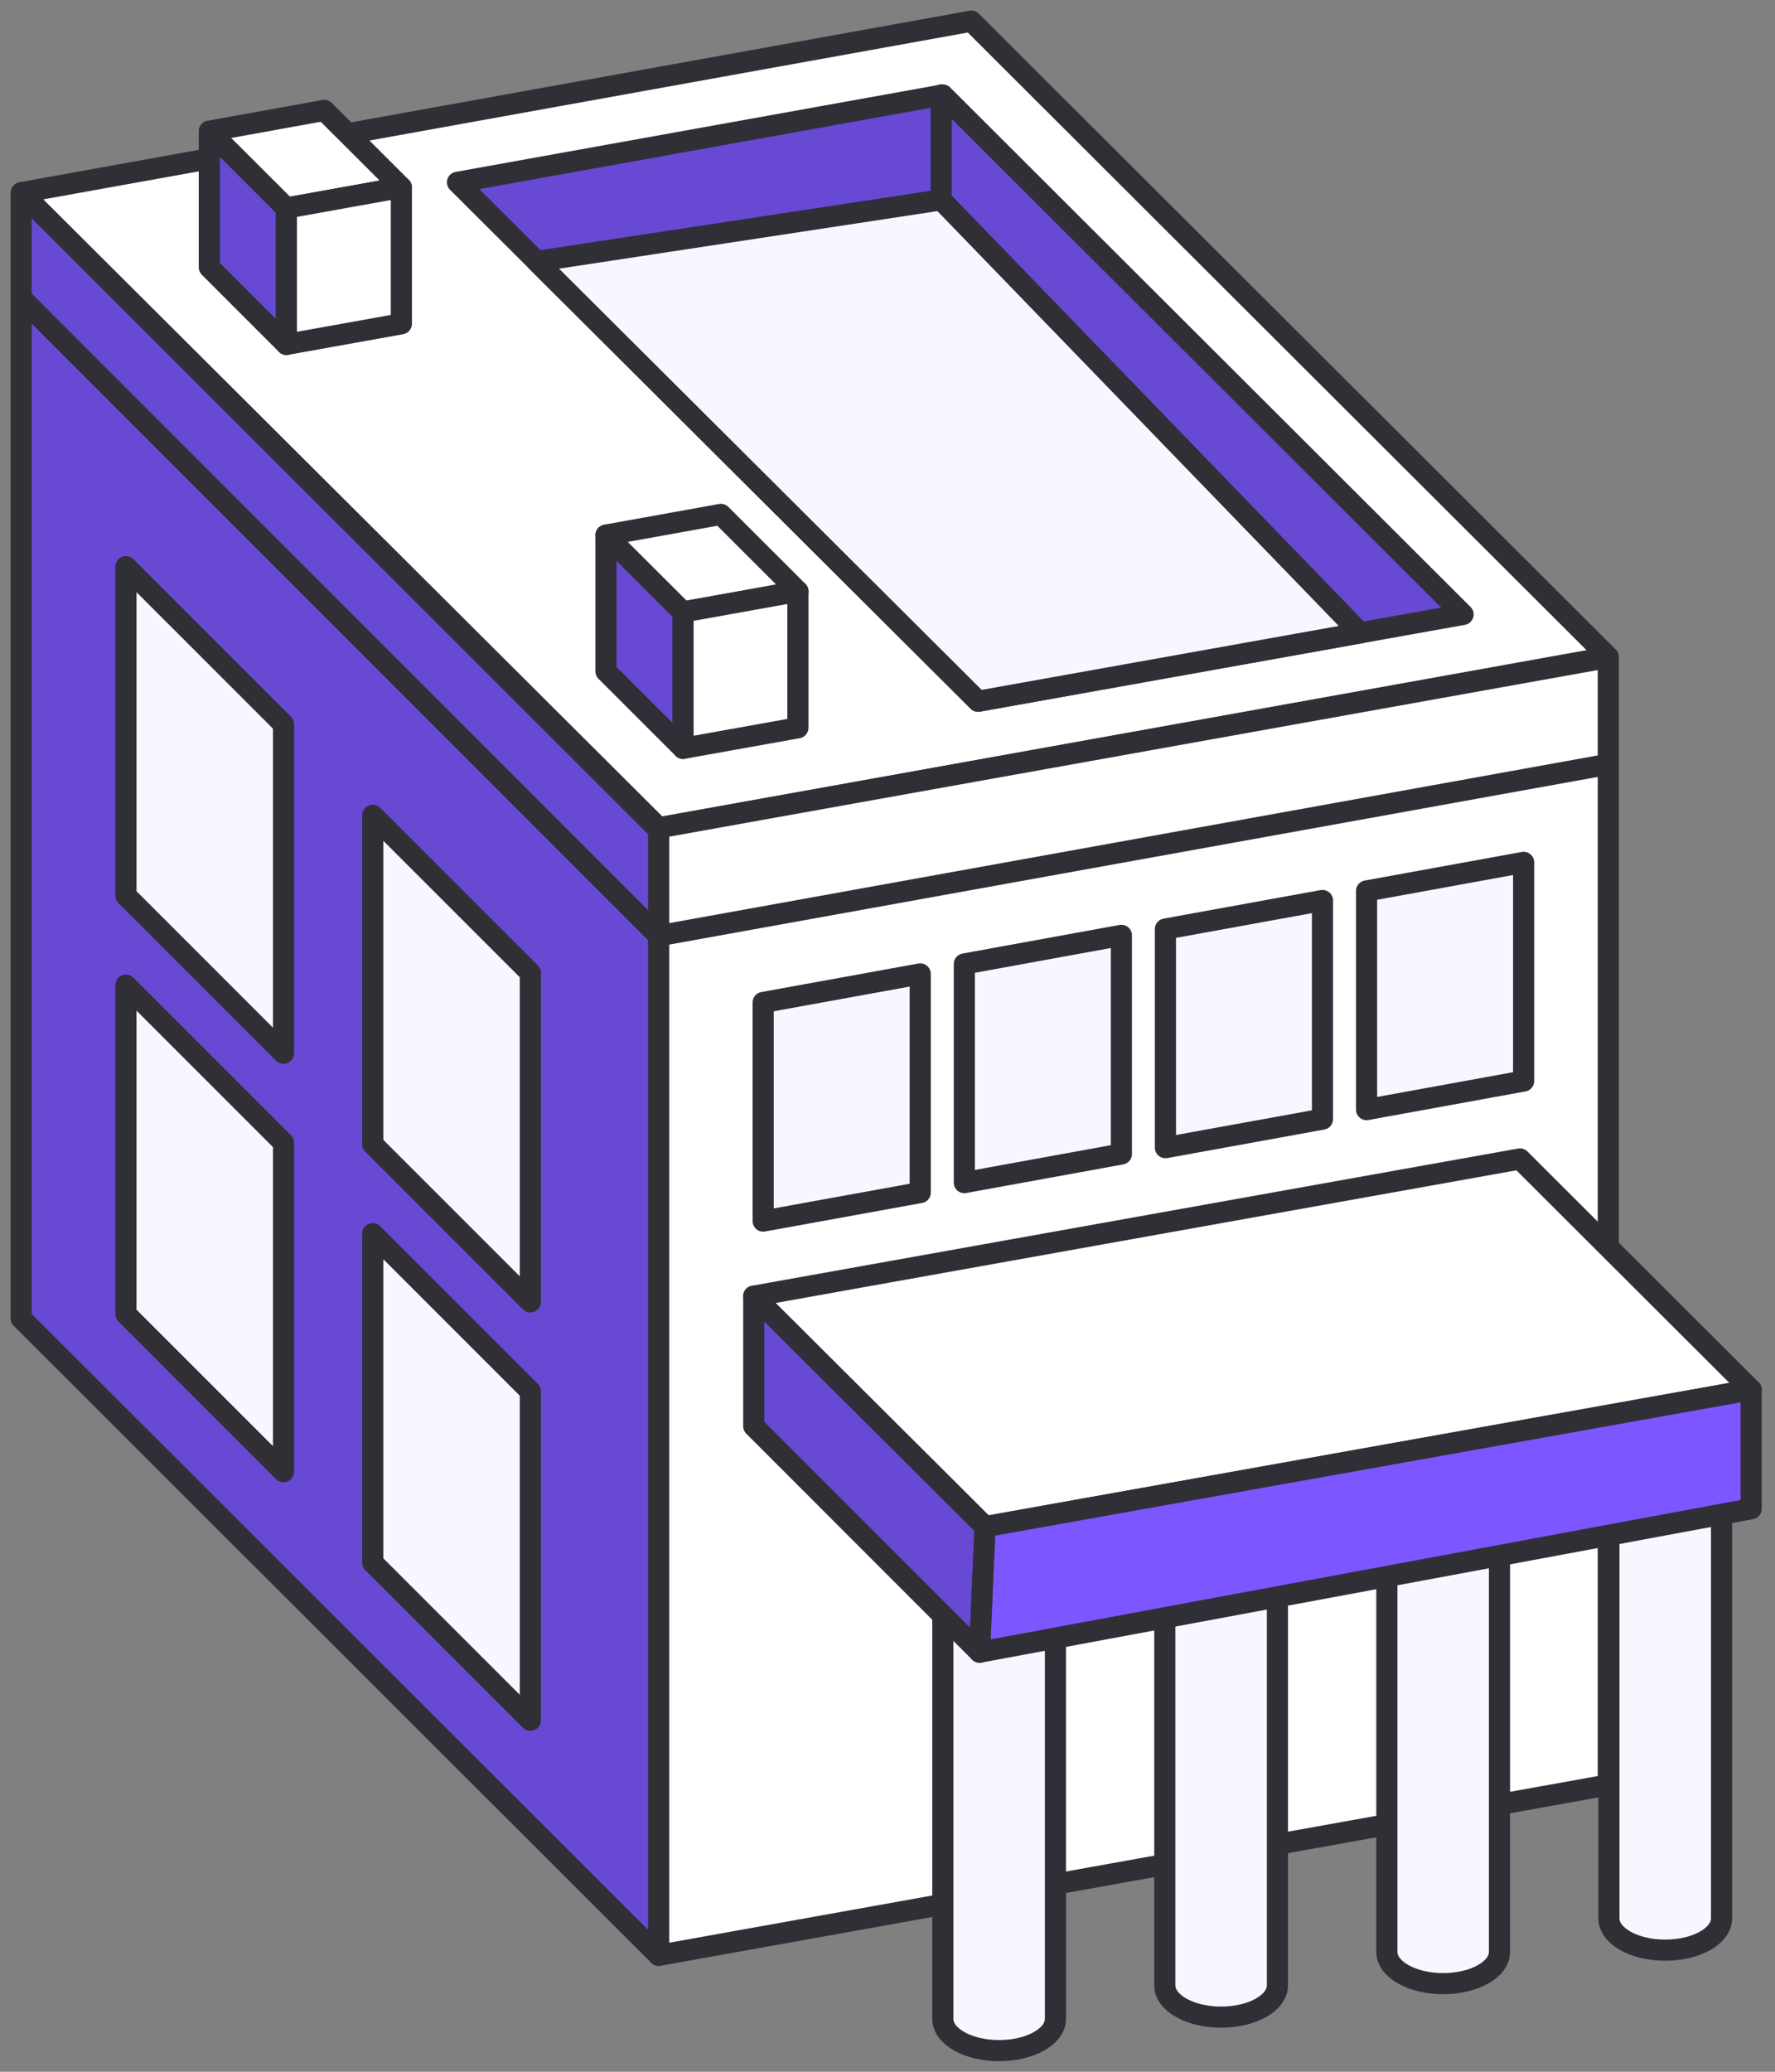 <?xml version="1.0" encoding="UTF-8"?>
<svg xmlns="http://www.w3.org/2000/svg" width="84" height="98" viewBox="0 0 84 98" fill="none">
  <rect x="0" y="0" width="84" height="98" fill="#808080" stroke="none"/>
  <path d="M31.172 44.265L1 14.093V62.36L31.172 92.493V44.265Z" fill="#6849D4" stroke="#302F36" stroke-linecap="round" stroke-linejoin="round"></path>
  <path d="M31.172 44.266L1 14.093V9.125L31.172 39.258V44.266Z" fill="#6849D4" stroke="#302F36" stroke-linecap="round" stroke-linejoin="round"></path>
  <path d="M13.418 34.26V49.82L5.96 42.364V26.805L13.418 34.26Z" fill="#F9F6FF" stroke="#302F36" stroke-linecap="round" stroke-linejoin="round"></path>
  <path d="M25.099 46.021V61.581L17.64 54.125V38.566L25.099 46.021Z" fill="#F9F6FF" stroke="#302F36" stroke-linecap="round" stroke-linejoin="round"></path>
  <path d="M13.418 54.054V69.614L5.96 62.158V46.599L13.418 54.054Z" fill="#F9F6FF" stroke="#302F36" stroke-linecap="round" stroke-linejoin="round"></path>
  <path d="M25.099 65.815V81.375L17.64 73.919V58.357L25.099 65.815Z" fill="#F9F6FF" stroke="#302F36" stroke-linecap="round" stroke-linejoin="round"></path>
  <path d="M1.018 9.11L31.178 39.158L76.111 31.077L45.968 1L1.018 9.11Z" fill="white" stroke="#302F36" stroke-linecap="round" stroke-linejoin="round"></path>
  <path d="M21.65 8.624L46.288 33.171L69.238 29.064L44.612 4.491L21.65 8.624Z" fill="#6849D4" stroke="#302F36" stroke-linecap="round" stroke-linejoin="round"></path>
  <path d="M76.111 31.098L31.172 39.158V92.493L76.111 84.431V31.098Z" fill="white" stroke="#302F36" stroke-linecap="round" stroke-linejoin="round"></path>
  <path d="M13.554 9.862L9.906 6.211V12.646L13.554 16.293V9.862Z" fill="#6849D4" stroke="#302F36" stroke-linecap="round" stroke-linejoin="round"></path>
  <path d="M9.91 6.205L13.558 9.841L18.994 8.861L15.346 5.222L9.91 6.205Z" fill="white" stroke="#302F36" stroke-linecap="round" stroke-linejoin="round"></path>
  <path d="M18.994 8.864L13.554 9.841V16.293L18.994 15.316V8.864Z" fill="white" stroke="#302F36" stroke-linecap="round" stroke-linejoin="round"></path>
  <path d="M32.324 28.969L28.676 25.321V31.755L32.324 35.4V28.969Z" fill="#6849D4" stroke="#302F36" stroke-linecap="round" stroke-linejoin="round"></path>
  <path d="M28.676 25.312L32.324 28.948L37.76 27.971L34.115 24.332L28.676 25.312Z" fill="white" stroke="#302F36" stroke-linecap="round" stroke-linejoin="round"></path>
  <path d="M37.76 27.974L32.324 28.948V35.4L37.76 34.426V27.974Z" fill="white" stroke="#302F36" stroke-linecap="round" stroke-linejoin="round"></path>
  <path d="M43.549 46.069L36.117 47.419V57.761L43.549 56.411V46.069Z" fill="#F9F6FF" stroke="#302F36" stroke-linecap="round" stroke-linejoin="round"></path>
  <path d="M53.068 44.245L45.636 45.598V55.941L53.068 54.587V44.245Z" fill="#F9F6FF" stroke="#302F36" stroke-linecap="round" stroke-linejoin="round"></path>
  <path d="M62.585 42.596L55.153 43.946V54.288L62.585 52.938V42.596Z" fill="#F9F6FF" stroke="#302F36" stroke-linecap="round" stroke-linejoin="round"></path>
  <path d="M72.104 40.792L64.672 42.145V52.488L72.104 51.135V40.792Z" fill="#F9F6FF" stroke="#302F36" stroke-linecap="round" stroke-linejoin="round"></path>
  <path d="M31.172 44.265L76.111 36.152" stroke="#302F36" stroke-linecap="round" stroke-linejoin="round"></path>
  <path d="M44.618 74.553V95.499C44.618 96.328 45.811 97 47.283 97C48.754 97 49.948 96.328 49.948 95.499V74.553H44.618Z" fill="#F9F6FF" stroke="#302F36" stroke-linecap="round" stroke-linejoin="round"></path>
  <path d="M55.123 72.969V93.915C55.123 94.744 56.317 95.416 57.788 95.416C59.26 95.416 60.453 94.744 60.453 93.915V72.969H55.123Z" fill="#F9F6FF" stroke="#302F36" stroke-linecap="round" stroke-linejoin="round"></path>
  <path d="M65.632 71.385V92.331C65.632 93.16 66.825 93.832 68.297 93.832C69.768 93.832 70.962 93.16 70.962 92.331V71.385H65.632Z" fill="#F9F6FF" stroke="#302F36" stroke-linecap="round" stroke-linejoin="round"></path>
  <path d="M76.14 69.801V90.746C76.14 91.576 77.333 92.248 78.805 92.248C80.277 92.248 81.47 91.576 81.47 90.746V69.801H76.14Z" fill="#F9F6FF" stroke="#302F36" stroke-linecap="round" stroke-linejoin="round"></path>
  <path d="M35.67 61.312L46.617 72.217L82.871 65.738L71.93 54.821L35.67 61.312Z" fill="white" stroke="#302F36" stroke-linecap="round" stroke-linejoin="round"></path>
  <path d="M35.67 61.312V67.462L46.359 78.153L46.617 72.217L35.67 61.312Z" fill="#6849D4" stroke="#302F36" stroke-linecap="round" stroke-linejoin="round"></path>
  <path d="M46.617 72.217L46.359 78.153L82.871 71.37V65.738L46.617 72.217Z" fill="#7C56FE" stroke="#302F36" stroke-linecap="round" stroke-linejoin="round"></path>
  <path d="M44.541 9.551V4.491" stroke="#302F36" stroke-linecap="round" stroke-linejoin="round"></path>
  <path d="M64.367 29.937L44.541 9.453L25.401 12.364L46.288 33.171L64.367 29.937Z" fill="#F9F6FF" stroke="#302F36" stroke-linecap="round" stroke-linejoin="round"></path>
</svg>
